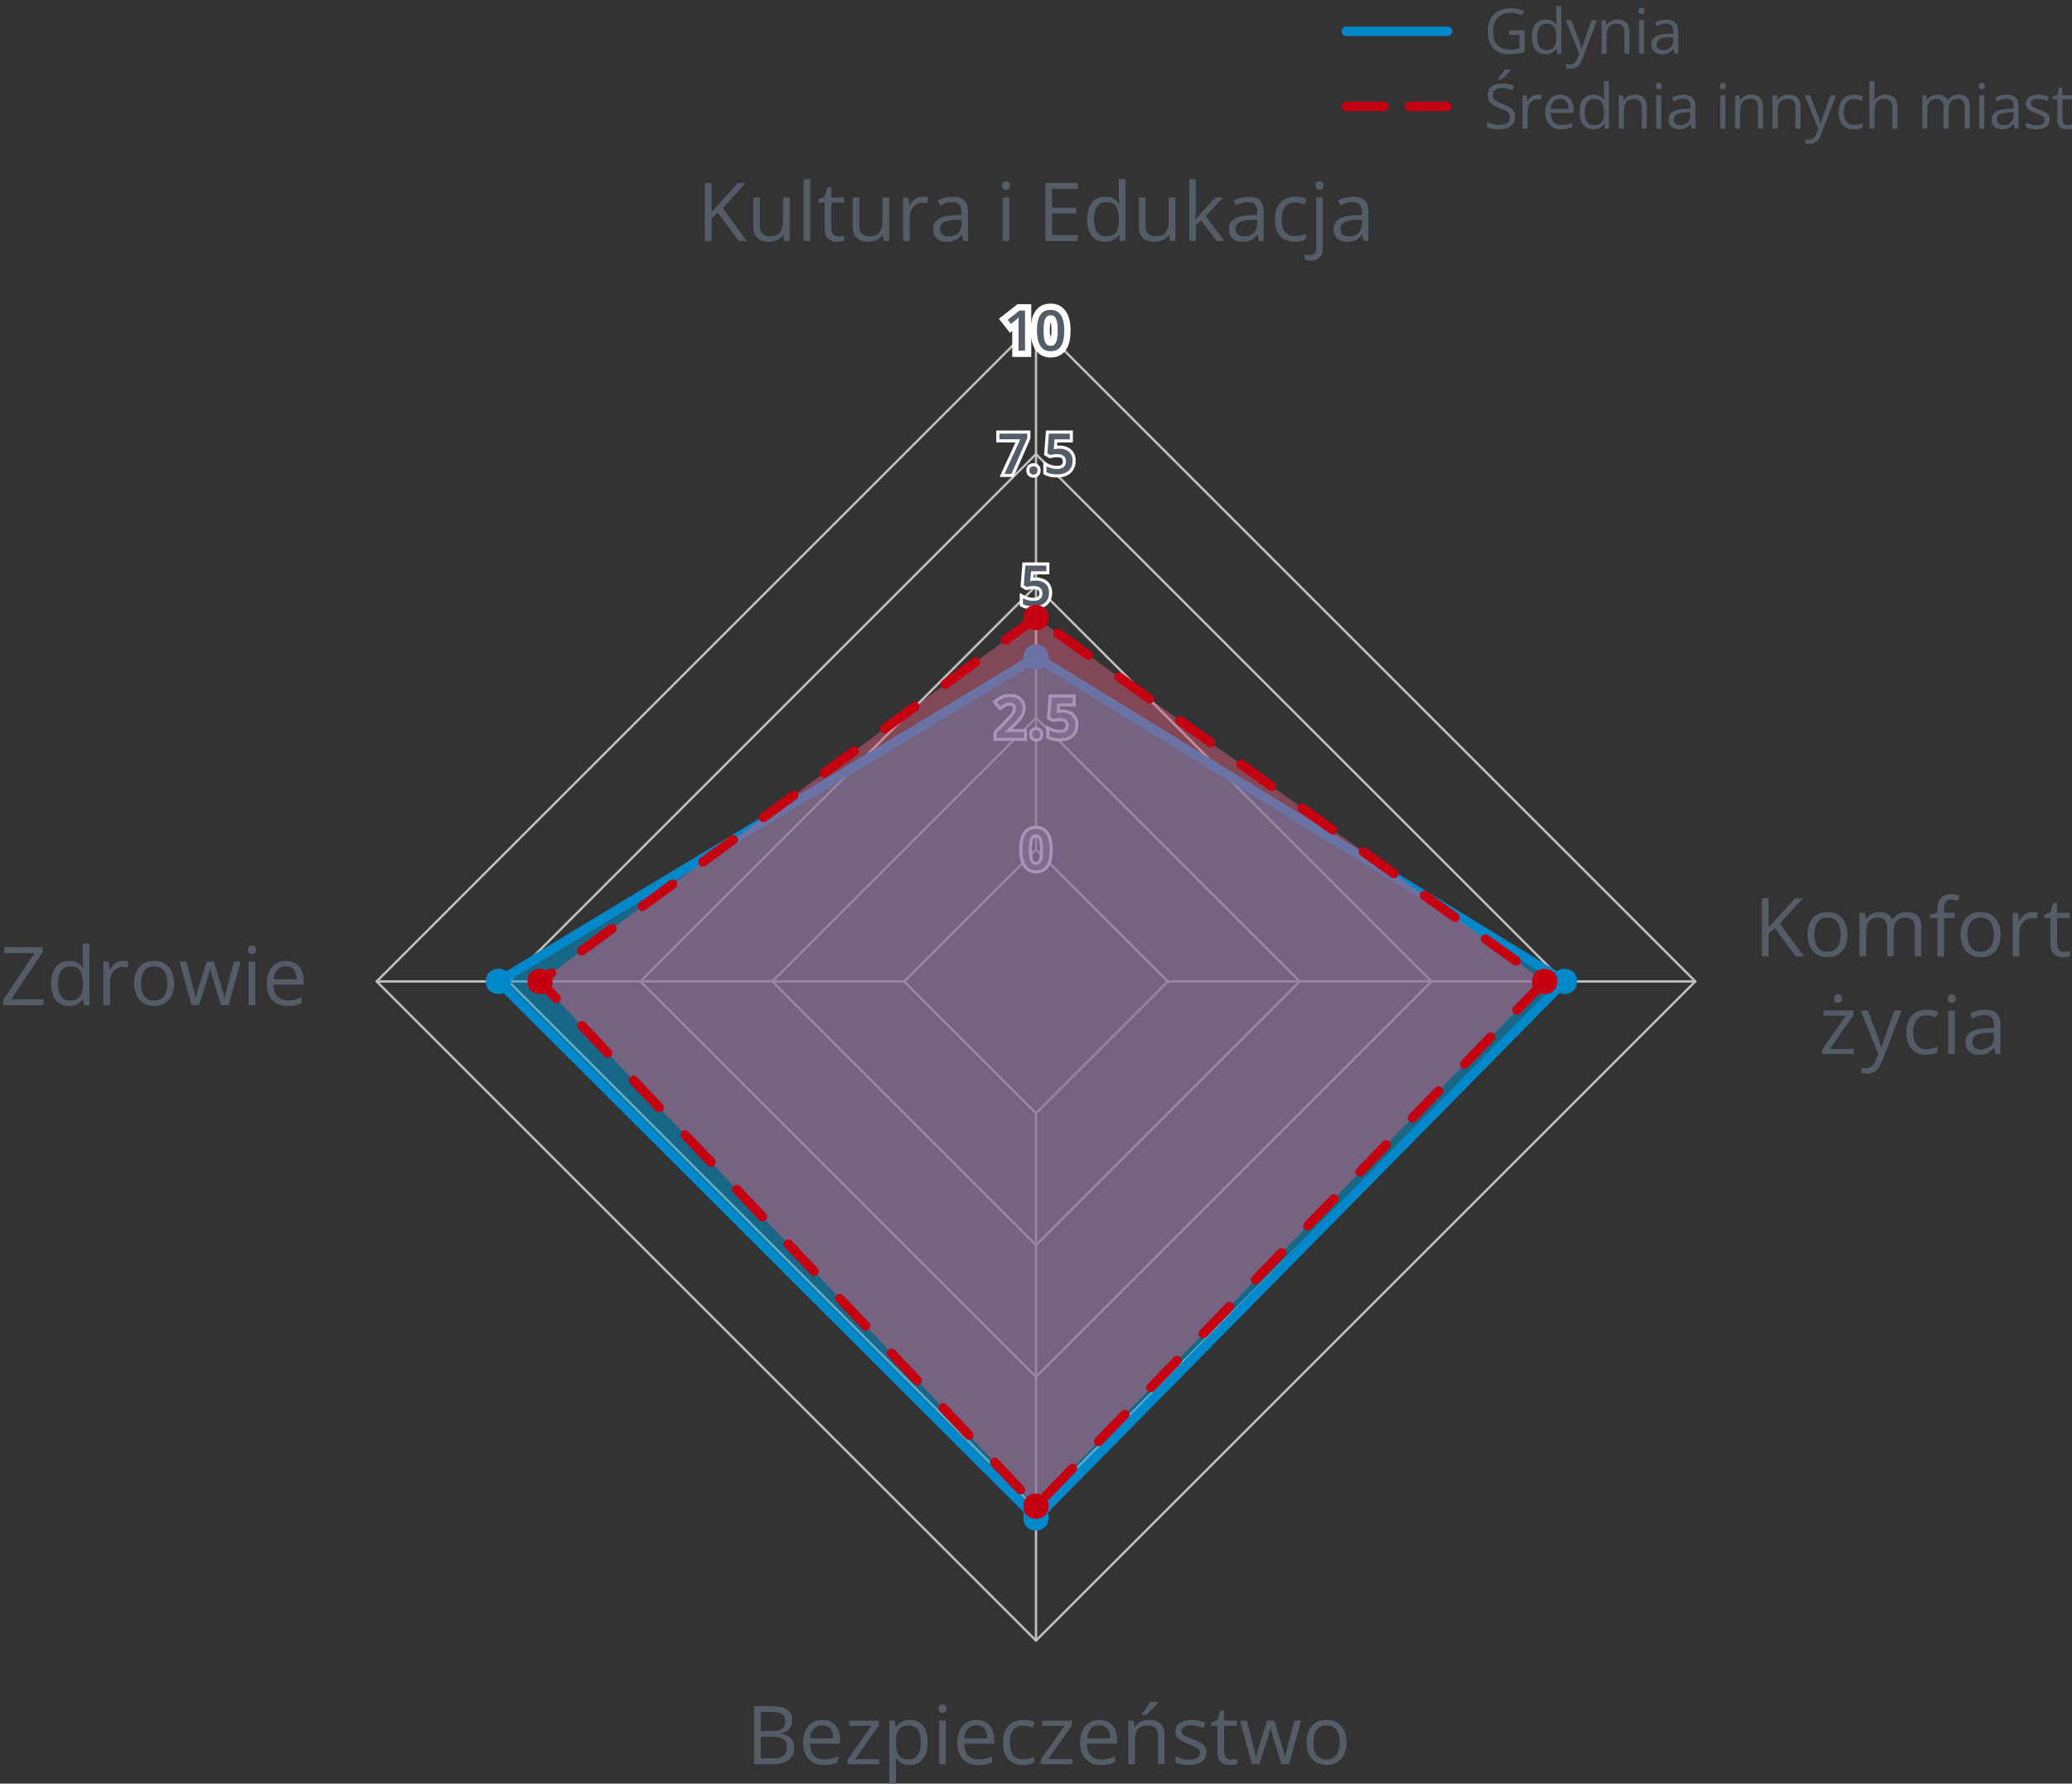 <?xml version="1.0" encoding="UTF-8"?>
<svg xmlns="http://www.w3.org/2000/svg" width="331" height="285" version="1.1" xmlns:xlink="http://www.w3.org/1999/xlink" viewBox="0 0 331 285">
  <rect x="0" y="0" width="331" height="285" fill="#333333" stroke="none"/>
  <!-- Generator: Adobe Illustrator 29.5.1, SVG Export Plug-In . SVG Version: 2.1.0 Build 141)  -->
  <defs>
    <style>
      .st0 {
        fill: #c50011;
      }

      .st1, .st2, .st3, .st4, .st5 {
        stroke-linecap: round;
        stroke-linejoin: round;
      }

      .st1, .st2, .st5 {
        fill: none;
      }

      .st1, .st3 {
        stroke: #0088ca;
      }

      .st1, .st3, .st4, .st5 {
        stroke-width: 1.5px;
      }

      .st6 {
        fill: #0088ca;
      }

      .st7 {
        fill: #fff;
      }

      .st2 {
        stroke: #bebebe;
        stroke-width: .375px;
      }

      .st3 {
        fill: #009dda;
      }

      .st3, .st4 {
        fill-opacity: .5;
      }

      .st4 {
        fill: #d45f7c;
      }

      .st4, .st5 {
        stroke: #c50011;
        stroke-dasharray: 6 6;
      }

      .st8 {
        fill: #545c68;
      }
    </style>
  </defs>
  <g id="Warstwa_1">
    <g>
      <path class="st2" d="M165.5,135.75l-21.066,21.066,21.066,21.066,21.066-21.066-21.066-21.066Z"/>
      <path class="st2" d="M165.5,114.688l-42.129,42.129,42.129,42.129,42.129-42.129-42.129-42.129Z"/>
      <path class="st2" d="M165.5,93.621l-63.195,63.195,63.195,63.195,63.195-63.195-63.195-63.195Z"/>
      <path class="st2" d="M165.5,72.559l-84.258,84.258,84.258,84.258,84.258-84.258-84.258-84.258Z"/>
      <path class="st2" d="M165.5,51.493l-105.324,105.324,105.324,105.324,105.324-105.324-105.324-105.324Z"/>
      <path class="st2" d="M165.5,135.75V51.493"/>
      <g>
        <g>
          <polygon class="st8" points="162.207 56.535 162.207 51.829 161.414 52.471 160.273 51.019 162.71 49.11 164.244 49.11 164.244 56.535 162.207 56.535"/>
          <path class="st7" d="M163.744,49.61v6.425h-1.037v-4.135c0-.138 0-.275.002-.413.001-.138.005-.272.011-.404s.012-.256.018-.374c-.059.064-.133.136-.222.215-.09.079-.186.161-.288.246l-.734.593-.519-.659,1.907-1.494h.861M164.744,48.61h-2.206l-.272.213-1.907,1.494-.789.618.62.787.519.659.627.797.372-.301v4.158h3.037v-8.425h0Z"/>
        </g>
        <g>
          <path class="st8" d="M167.836,56.622c-.614,0-1.134-.17-1.545-.506-.396-.324-.691-.785-.876-1.37-.172-.538-.259-1.187-.259-1.928,0-.735.078-1.38.232-1.916.17-.59.458-1.056.854-1.384.41-.338.946-.51,1.593-.51.612,0,1.133.169,1.547.504.4.324.697.786.883,1.371.172.541.259,1.192.259,1.934,0,.551-.044,1.052-.13,1.49-.092.463-.241.867-.443,1.2-.219.36-.511.64-.868.831-.351.188-.77.284-1.247.284ZM167.836,50.874c-.177,0-.253.059-.299.11-.071.079-.17.243-.237.58-.065.327-.098.75-.098,1.254,0,.508.033.932.098,1.261.066.335.164.496.234.571.048.052.125.111.302.111.178,0,.255-.059.303-.109.07-.075.168-.235.235-.57.066-.329.1-.754.1-1.264,0-.503-.034-.924-.1-1.252-.068-.337-.168-.502-.24-.582-.045-.05-.122-.109-.298-.109Z"/>
          <path class="st7" d="M167.836,49.509c.498,0,.909.131,1.232.393.324.263.564.641.721,1.134.157.494.235,1.088.235,1.782,0,.521-.041.986-.121,1.393s-.207.753-.38,1.037-.398.501-.677.65-.615.224-1.011.224c-.498,0-.907-.131-1.229-.394-.32-.262-.56-.64-.716-1.134-.157-.493-.235-1.086-.235-1.777s.071-1.284.213-1.777.373-.873.692-1.136.744-.396,1.274-.396M167.836,55.261c.278,0,.501-.089.668-.268s.287-.45.36-.813.11-.817.11-1.362c0-.539-.037-.989-.11-1.352-.073-.361-.193-.634-.358-.817-.166-.183-.389-.274-.67-.274s-.505.092-.67.274c-.166.184-.285.456-.356.817-.072.362-.107.812-.107,1.352,0,.542.036.995.107,1.358s.191.635.358.815c.167.181.39.271.668.271M167.836,48.509c-.766,0-1.409.21-1.911.624-.476.393-.818.942-1.017,1.631-.167.581-.252,1.272-.252,2.054,0,.793.095,1.493.283,2.081.214.677.563,1.218,1.036,1.604.502.411,1.129.619,1.861.619.561,0,1.06-.115,1.484-.343.436-.234.792-.575,1.058-1.012.233-.383.403-.841.506-1.363.093-.47.14-1.004.14-1.587,0-.793-.095-1.494-.282-2.085-.216-.681-.567-1.221-1.044-1.608-.507-.41-1.133-.617-1.863-.617h0ZM167.837,54.166c-.015-.047-.031-.107-.046-.184-.059-.297-.088-.689-.088-1.164,0-.472.03-.861.088-1.157.015-.075.031-.135.046-.182.016.048.032.109.048.186.06.295.09.683.09,1.153,0,.476-.03.868-.09,1.165-.015.076-.032.136-.047.183h0Z"/>
        </g>
      </g>
      <g>
        <g>
          <polygon class="st8" points="160.075 75.962 162.603 70.443 159.406 70.443 159.406 69.037 164.354 69.037 164.354 70.048 161.744 75.962 160.075 75.962"/>
          <path class="st7" d="M164.104,69.287v.708l-2.522,5.717h-1.116l2.527-5.52h-3.335v-.905h4.447M164.604,68.787h-5.447v1.905h3.057l-2.203,4.811-.324.708h2.221l.132-.298,2.522-5.717.043-.096v-1.313h0Z"/>
        </g>
        <g>
          <path class="st8" d="M165.094,76.081c-.237,0-.444-.071-.616-.212-.186-.154-.28-.389-.28-.701,0-.32.096-.557.284-.705.172-.133.377-.2.611-.2s.44.067.611.199c.192.148.289.385.289.706,0,.312-.095.549-.284.702-.172.141-.38.212-.617.212Z"/>
          <path class="st7" d="M165.094,74.512c.179,0,.332.049.459.147.128.099.191.268.191.508,0,.234-.063.404-.191.508-.127.104-.28.156-.459.156s-.331-.052-.457-.156c-.126-.104-.189-.273-.189-.508,0-.24.063-.409.189-.508.126-.098.278-.147.457-.147M165.094,74.012c-.291,0-.548.085-.763.252-.176.137-.383.404-.383.903,0,.485.202.754.371.893.215.177.483.27.775.27.292,0,.56-.093.775-.268.171-.139.375-.408.375-.895,0-.501-.21-.768-.386-.904-.217-.167-.474-.251-.764-.251h0Z"/>
        </g>
        <g>
          <path class="st8" d="M168.864,76.05c-.35,0-.683-.03-.989-.091-.316-.061-.594-.158-.825-.289l-.127-.072v-1.511l.374.212c.197.112.441.205.726.275.287.073.563.109.824.109.262,0,.489-.038.673-.113.167-.068.291-.169.38-.308.089-.14.134-.327.134-.555,0-.294-.087-.51-.267-.661-.19-.159-.508-.24-.947-.24-.161,0-.334.015-.52.043-.189.03-.346.06-.469.09l-.098.024-.681-.393.276-3.534h3.821v1.41h-2.452l-.092,1.044c.021-.003.042-.006.064-.01.155-.023.349-.036.581-.036.447,0,.851.083,1.199.245.358.169.642.42.842.746.2.325.301.722.301,1.18,0,.495-.107.93-.319,1.292-.215.369-.534.656-.948.854-.401.191-.893.288-1.461.288Z"/>
          <path class="st7" d="M170.899,69.287v.91h-2.43l-.141,1.6c.105-.023.231-.046.378-.068.146-.022.328-.033.545-.033.413,0,.777.074,1.092.222.314.148.56.365.736.65.176.286.264.635.264,1.048,0,.451-.095.84-.286,1.167-.19.327-.47.578-.839.754s-.82.264-1.354.264c-.334,0-.647-.028-.94-.086-.293-.057-.543-.144-.751-.261v-.936c.217.123.479.224.789.301.309.078.604.117.885.117.296,0,.551-.044.767-.132.215-.088.38-.223.496-.404s.174-.412.174-.69c0-.369-.119-.653-.356-.853s-.606-.299-1.107-.299c-.173,0-.359.016-.558.046-.199.031-.363.062-.492.095l-.457-.264.246-3.146h3.34M171.399,68.787h-4.302l-.036.461-.246,3.146-.025.314.273.158.457.264.175.101.196-.049c.117-.029.267-.057.448-.086.173-.026.336-.04.481-.04.471,0,.687.099.786.182.076.064.177.182.177.47,0,.18-.032.322-.096.421-.06.094-.144.161-.264.21-.154.063-.349.095-.578.095-.24,0-.497-.034-.763-.101-.264-.066-.487-.15-.665-.251l-.747-.424v2.087l.255.143c.255.144.558.25.902.317.32.063.669.095,1.035.095.606,0,1.133-.105,1.568-.312.46-.219.816-.54,1.057-.954.234-.402.354-.879.354-1.418,0-.505-.114-.945-.338-1.31-.227-.368-.546-.651-.948-.841-.383-.179-.822-.27-1.306-.27-.136,0-.258.004-.369.012l.045-.51h2.472v-1.91h0Z"/>
        </g>
      </g>
      <g>
        <g>
          <path class="st8" d="M158.962,118.137v-1.13l1.738-1.761c.317-.323.579-.603.785-.838.192-.221.336-.43.429-.623.086-.179.129-.378.129-.591,0-.235-.061-.403-.185-.515-.132-.118-.309-.175-.541-.175-.241,0-.465.047-.666.142-.216.1-.445.247-.681.436l-.192.154-.881-1.065.188-.16c.186-.157.385-.303.6-.435.221-.137.471-.248.743-.33.274-.083.59-.125.938-.125.443,0,.835.082,1.165.243.337.166.602.401.786.7.184.299.277.646.277,1.03,0,.384-.078.744-.23,1.067-.147.311-.358.623-.628.927-.259.292-.567.607-.924.947l-.718.698h2.725v1.405h-4.855Z"/>
          <path class="st7" d="M161.365,111.37c.407,0,.759.073,1.055.217.296.146.523.348.683.606.16.26.24.559.24.899,0,.349-.069.669-.207.96s-.334.581-.589.868-.558.598-.91.932l-1.112,1.081v.048h3.041v.905h-4.355v-.778l1.666-1.688c.322-.328.587-.611.795-.85s.363-.465.466-.679.154-.447.154-.699c0-.308-.089-.541-.268-.701-.179-.159-.415-.239-.708-.239-.278,0-.536.055-.771.165-.236.109-.479.266-.731.468l-.567-.686c.176-.149.365-.287.569-.413s.432-.227.684-.303.541-.114.866-.114M161.365,110.87c-.373,0-.713.046-1.01.136-.293.088-.562.208-.802.357-.223.138-.435.292-.63.457l-.376.319.314.38.567.686.314.38.384-.308c.22-.177.432-.313.629-.404.171-.08.354-.119.561-.119.248,0,.344.085.375.113.024.021.101.09.101.328,0,.178-.034.336-.105.483-.083.173-.215.363-.392.567-.199.229-.46.507-.775.828l-1.665,1.687-.144.146v1.483h5.355v-1.905h-2.359l.279-.271c.356-.338.672-.662.935-.958.285-.321.51-.653.667-.986.169-.357.254-.752.254-1.174,0-.432-.106-.822-.314-1.161-.21-.34-.508-.606-.888-.793-.365-.178-.794-.269-1.275-.269h0Z"/>
        </g>
        <g>
          <path class="st8" d="M165.539,118.256c-.237,0-.444-.071-.616-.212-.186-.154-.28-.39-.28-.701,0-.32.096-.557.285-.705.172-.133.377-.2.611-.2s.44.067.611.199c.192.148.289.385.289.706,0,.312-.095.549-.284.702-.172.141-.38.212-.617.212Z"/>
          <path class="st7" d="M165.539,116.687c.179,0,.332.049.459.147.128.099.191.268.191.508,0,.234-.063.404-.191.508-.127.104-.28.156-.459.156s-.331-.052-.457-.156c-.126-.104-.189-.273-.189-.508,0-.24.063-.409.189-.508.126-.098.278-.147.457-.147M165.539,116.187c-.291,0-.548.085-.763.252-.176.137-.383.404-.383.903,0,.485.202.754.371.893.215.177.483.27.775.27.292,0,.56-.093.775-.268.171-.139.375-.408.375-.895,0-.501-.21-.768-.386-.904-.217-.167-.474-.251-.764-.251h0Z"/>
        </g>
        <g>
          <path class="st8" d="M169.31,118.225c-.35,0-.683-.03-.989-.091-.316-.061-.594-.158-.826-.289l-.127-.072v-1.511l.374.212c.197.112.441.205.726.275.287.073.564.109.825.109.262,0,.488-.038.673-.113.167-.068.291-.169.379-.307.089-.14.135-.327.135-.556,0-.294-.087-.51-.267-.661-.19-.159-.508-.24-.947-.24-.161,0-.335.015-.521.043-.189.03-.346.06-.469.09l-.098.024-.681-.393.276-3.534h3.821v1.41h-2.451l-.092,1.044c.021-.003.042-.006.064-.01.155-.023.349-.036.581-.036.447,0,.85.083,1.198.245.359.169.642.42.843.746.2.325.301.722.301,1.18,0,.494-.107.929-.32,1.292-.215.369-.534.657-.948.854-.401.191-.893.288-1.461.288Z"/>
          <path class="st7" d="M171.344,111.462v.91h-2.43l-.141,1.6c.105-.023.231-.046.378-.068.146-.022.328-.033.545-.033.413,0,.777.074,1.092.222.314.148.56.365.736.65.176.286.264.635.264,1.048,0,.451-.095.84-.286,1.167-.19.327-.47.578-.839.754s-.82.264-1.354.264c-.334,0-.647-.028-.94-.086-.293-.057-.543-.144-.751-.261v-.936c.217.123.479.224.789.301.309.078.604.117.885.117.296,0,.551-.044.767-.132.215-.088.38-.223.496-.404s.174-.412.174-.69c0-.369-.119-.653-.356-.853s-.606-.299-1.107-.299c-.173,0-.359.016-.558.046-.199.031-.363.062-.492.095l-.457-.264.246-3.146h3.34M171.844,110.962h-4.302l-.036.461-.246,3.146-.025.314.273.158.457.264.175.101.196-.049c.117-.029.267-.057.448-.086.173-.026.336-.04.481-.04.471,0,.687.099.786.182.076.064.177.182.177.47,0,.18-.032.322-.096.421-.06.094-.144.161-.264.21-.154.063-.349.095-.578.095-.24,0-.497-.034-.763-.101-.264-.066-.487-.15-.665-.251l-.747-.424v2.087l.255.143c.255.144.558.25.902.317.32.063.669.095,1.035.095.606,0,1.133-.105,1.568-.312.46-.219.816-.54,1.057-.954.234-.402.354-.879.354-1.418,0-.505-.114-.945-.338-1.31-.227-.368-.546-.651-.948-.841-.383-.179-.822-.27-1.306-.27-.136,0-.258.004-.369.012l.045-.51h2.472v-1.91h0Z"/>
        </g>
      </g>
      <g>
        <path class="st8" d="M165.495,139.307c-.555,0-1.021-.151-1.387-.45-.358-.292-.626-.713-.796-1.252-.164-.514-.247-1.137-.247-1.853,0-.71.075-1.332.223-1.846.156-.541.416-.965.773-1.26.364-.3.846-.453,1.434-.453.554,0,1.022.151,1.39.449.361.293.631.714.802,1.252.164.515.247,1.14.247,1.858,0,.537-.042,1.022-.126,1.442-.085.433-.224.81-.412,1.118-.195.321-.455.571-.772.741-.313.168-.693.254-1.129.254ZM165.495,133.559c-.209,0-.368.063-.484.192-.134.148-.234.383-.297.699-.068.346-.103.784-.103,1.303,0,.521.035.962.103,1.31.063.316.163.549.296.693.119.129.277.191.485.191.208,0,.367-.062.485-.189.134-.143.234-.376.298-.691.07-.347.105-.789.105-1.313,0-.518-.036-.956-.105-1.302-.064-.315-.165-.55-.299-.699-.117-.129-.275-.192-.484-.192Z"/>
        <path class="st7" d="M165.496,132.444c.498,0,.909.131,1.232.393.324.263.564.641.721,1.134.157.494.235,1.088.235,1.782,0,.521-.041.986-.121,1.393s-.207.753-.38,1.037-.398.501-.677.65-.615.224-1.011.224c-.498,0-.907-.131-1.229-.394-.32-.262-.56-.64-.716-1.134-.157-.493-.235-1.086-.235-1.777s.071-1.284.213-1.777.373-.873.692-1.136.744-.396,1.274-.396M165.496,138.196c.278,0,.501-.089.668-.268s.287-.45.36-.813.11-.817.11-1.362c0-.539-.037-.989-.11-1.352-.073-.361-.193-.634-.358-.817-.166-.183-.389-.274-.67-.274s-.505.092-.67.274c-.166.184-.285.456-.356.817-.072.362-.107.812-.107,1.352,0,.542.036.995.107,1.358s.191.635.358.815c.167.181.39.271.668.271M165.496,131.944c-.647,0-1.183.172-1.593.51-.397.328-.685.793-.855,1.384-.154.536-.232,1.18-.232,1.916,0,.741.087,1.39.259,1.929.185.584.48,1.045.876,1.369.411.336.931.506,1.545.506.477,0,.897-.095,1.247-.284.357-.191.648-.471.867-.831.202-.333.351-.736.443-1.2.087-.438.131-.939.131-1.49,0-.742-.087-1.392-.259-1.933-.186-.586-.483-1.047-.882-1.371-.415-.335-.935-.505-1.547-.505h0ZM165.496,137.696c-.177,0-.254-.059-.301-.11-.071-.077-.169-.237-.235-.573-.065-.329-.098-.753-.098-1.261,0-.505.033-.927.098-1.254.067-.336.166-.5.237-.579.046-.051.122-.11.299-.11.177,0,.253.059.299.11.071.078.171.244.239.581.066.328.1.749.1,1.252,0,.509-.034.934-.1,1.263-.068.336-.165.495-.236.57-.048.051-.125.11-.303.11h0Z"/>
      </g>
      <g>
        <path class="st8" d="M165.107,97.128c-.35,0-.683-.03-.989-.091-.316-.061-.594-.158-.826-.289l-.127-.072v-1.511l.374.212c.197.112.441.205.726.275.287.073.564.109.825.109.262,0,.488-.038.673-.113.167-.068.291-.169.379-.307.089-.14.135-.327.135-.556,0-.294-.087-.51-.267-.661-.19-.159-.508-.24-.947-.24-.161,0-.335.015-.521.043-.189.03-.346.06-.469.09l-.098.024-.681-.393.276-3.534h3.821v1.41h-2.451l-.092,1.044c.021-.003.042-.006.064-.01.155-.023.349-.036.581-.036.447,0,.85.083,1.198.245.359.169.642.42.843.746.2.325.301.722.301,1.18,0,.494-.107.929-.32,1.292-.215.369-.534.657-.948.854-.401.191-.893.288-1.461.288Z"/>
        <path class="st7" d="M167.141,90.365v.91h-2.43l-.141,1.6c.105-.023.231-.046.378-.068.146-.022.328-.033.545-.033.413,0,.777.074,1.092.222.314.148.56.365.736.65.176.286.264.635.264,1.048,0,.451-.095.84-.286,1.167-.19.327-.47.578-.839.754s-.82.264-1.354.264c-.334,0-.647-.028-.94-.086-.293-.057-.543-.144-.751-.261v-.936c.217.123.479.224.789.301.309.078.604.117.885.117.296,0,.551-.044.767-.132.215-.088.38-.223.496-.404s.174-.412.174-.69c0-.369-.119-.653-.356-.853s-.606-.299-1.107-.299c-.173,0-.359.016-.558.046-.199.031-.363.062-.492.095l-.457-.264.246-3.146h3.34M167.641,89.865h-4.302l-.036.461-.246,3.146-.025.314.273.158.457.264.175.101.196-.049c.117-.029.267-.057.448-.086.173-.026.336-.04.481-.04.471,0,.687.099.786.182.076.064.177.182.177.47,0,.18-.032.322-.096.421-.06.094-.144.161-.264.21-.154.063-.349.095-.578.095-.24,0-.497-.034-.763-.101-.264-.066-.487-.15-.665-.251l-.747-.424v2.087l.255.143c.255.144.558.25.902.317.32.063.669.095,1.035.095.606,0,1.133-.105,1.568-.312.46-.219.816-.54,1.057-.954.234-.402.354-.879.354-1.418,0-.505-.114-.945-.338-1.31-.227-.368-.546-.651-.948-.841-.383-.179-.822-.27-1.306-.27-.136,0-.258.004-.369.012l.045-.51h2.472v-1.91h0Z"/>
      </g>
      <path class="st2" d="M144.434,156.817H60.176"/>
      <path class="st2" d="M165.5,177.883v84.258"/>
      <path class="st2" d="M186.566,156.817h84.258"/>
    </g>
    <g>
      <path class="st8" d="M120.448,272.612h2.628c1.16,0,2.031.173,2.615.521s.876.938.876,1.771c0,.36-.069.682-.206.968-.138.285-.338.521-.6.708s-.586.315-.971.387v.063c.406.063.766.18,1.079.349s.559.406.736.711.267.692.267,1.162c0,.571-.132,1.054-.396,1.447-.265.394-.638.691-1.121.892-.482.201-1.054.302-1.714.302h-3.193v-9.28ZM121.527,276.592h1.777c.808,0,1.368-.133,1.679-.4.312-.267.467-.656.467-1.168,0-.529-.185-.91-.556-1.143-.37-.233-.959-.349-1.768-.349h-1.6v3.06ZM121.527,277.5v3.472h1.93c.825,0,1.409-.162,1.752-.486.343-.323.514-.76.514-1.311,0-.351-.077-.652-.232-.901-.154-.25-.404-.441-.749-.574-.345-.134-.805-.2-1.38-.2h-1.834Z"/>
      <path class="st8" d="M131.366,274.809c.592,0,1.1.131,1.523.394s.747.629.971,1.102c.224.472.336,1.023.336,1.653v.654h-4.805c.013.817.216,1.439.609,1.866s.948.641,1.663.641c.44,0,.83-.04,1.168-.121s.69-.199,1.054-.355v.927c-.351.157-.699.271-1.044.343-.345.072-.752.108-1.222.108-.668,0-1.251-.137-1.749-.409-.498-.273-.884-.674-1.159-1.203s-.413-1.176-.413-1.942c0-.749.126-1.397.378-1.945.251-.548.607-.97,1.066-1.267.459-.296 1-.444,1.622-.444ZM131.353,275.672c-.563,0-1.011.184-1.346.552s-.533.882-.597,1.542h3.682c-.004-.415-.069-.78-.194-1.095-.125-.315-.314-.561-.568-.736-.254-.176-.58-.264-.978-.264Z"/>
      <path class="st8" d="M140.456,281.893h-5.072v-.698l3.815-5.434h-3.574v-.825h4.748v.781l-3.764,5.357h3.847v.819Z"/>
      <path class="st8" d="M145.35,274.809c.868,0,1.56.298,2.076.895s.774,1.494.774,2.691c0,.791-.119,1.456-.355,1.993s-.57.944-1,1.219c-.43.275-.937.413-1.521.413-.368,0-.692-.049-.971-.146s-.519-.229-.717-.394-.364-.345-.495-.54h-.076c.013.165.028.364.048.597.019.233.028.436.028.609v2.856h-1.06v-10.067h.87l.14,1.028h.051c.135-.211.3-.405.495-.581.195-.175.433-.315.714-.419.282-.104.615-.155,1-.155ZM145.166,275.697c-.482,0-.871.093-1.165.279-.294.186-.509.464-.645.835-.135.37-.208.834-.216,1.393v.203c0,.588.064,1.085.193,1.492.129.406.343.715.642.927.298.211.699.317,1.203.317.432,0,.791-.116,1.079-.349s.502-.558.644-.974c.142-.417.213-.896.213-1.438,0-.821-.16-1.474-.479-1.958-.319-.484-.809-.727-1.469-.727Z"/>
      <path class="st8" d="M150.574,272.333c.173,0,.323.056.447.168.125.112.188.287.188.524,0,.233-.062.406-.188.521-.125.114-.274.171-.447.171-.182,0-.333-.057-.454-.171-.12-.114-.181-.288-.181-.521,0-.237.061-.412.181-.524.121-.112.272-.168.454-.168ZM151.088,274.936v6.957h-1.054v-6.957h1.054Z"/>
      <path class="st8" d="M155.995,274.809c.592,0,1.1.131,1.523.394s.747.629.971,1.102c.224.472.336,1.023.336,1.653v.654h-4.805c.013.817.216,1.439.609,1.866s.948.641,1.663.641c.44,0,.83-.04,1.168-.121s.69-.199,1.054-.355v.927c-.351.157-.699.271-1.044.343-.345.072-.752.108-1.222.108-.668,0-1.251-.137-1.749-.409-.498-.273-.884-.674-1.159-1.203s-.413-1.176-.413-1.942c0-.749.126-1.397.378-1.945.251-.548.607-.97,1.066-1.267.459-.296 1-.444,1.622-.444ZM155.982,275.672c-.563,0-1.011.184-1.346.552s-.533.882-.597,1.542h3.682c-.004-.415-.069-.78-.194-1.095-.125-.315-.314-.561-.568-.736-.254-.176-.58-.264-.978-.264Z"/>
      <path class="st8" d="M163.403,282.02c-.626,0-1.179-.129-1.657-.387s-.851-.652-1.117-1.181-.4-1.195-.4-2c0-.842.141-1.531.422-2.066.282-.535.67-.932,1.165-1.19s1.058-.387,1.688-.387c.347,0,.683.035,1.006.104.324.07.589.158.797.264l-.317.882c-.211-.084-.456-.161-.733-.229-.277-.068-.536-.102-.777-.102-.482,0-.883.104-1.203.311-.319.208-.559.512-.717.914-.159.402-.238.897-.238,1.485,0,.563.077,1.043.231,1.441.155.398.385.702.692.911.307.21.69.314,1.152.314.368,0,.7-.039.997-.117.296-.079.565-.17.806-.276v.939c-.233.119-.492.209-.778.273-.285.063-.625.095-1.019.095Z"/>
      <path class="st8" d="M171.312,281.893h-5.072v-.698l3.815-5.434h-3.574v-.825h4.748v.781l-3.764,5.357h3.847v.819Z"/>
      <path class="st8" d="M175.615,274.809c.592,0,1.1.131,1.523.394s.747.629.971,1.102c.224.472.336,1.023.336,1.653v.654h-4.805c.013.817.216,1.439.609,1.866s.948.641,1.663.641c.44,0,.83-.04,1.168-.121s.69-.199,1.054-.355v.927c-.351.157-.699.271-1.044.343-.345.072-.752.108-1.222.108-.668,0-1.251-.137-1.749-.409-.498-.273-.884-.674-1.159-1.203s-.413-1.176-.413-1.942c0-.749.126-1.397.378-1.945.251-.548.607-.97,1.066-1.267.459-.296 1-.444,1.622-.444ZM175.603,275.672c-.563,0-1.011.184-1.346.552s-.533.882-.597,1.542h3.682c-.004-.415-.069-.78-.194-1.095-.125-.315-.314-.561-.568-.736-.254-.176-.58-.264-.978-.264Z"/>
      <path class="st8" d="M183.531,274.809c.825,0,1.449.202,1.873.606.423.404.635,1.052.635,1.945v4.532h-1.041v-4.462c0-.58-.132-1.014-.397-1.301-.264-.288-.669-.432-1.215-.432-.77,0-1.312.218-1.625.654s-.47,1.068-.47,1.898v3.644h-1.054v-6.957h.851l.159,1.003h.057c.148-.246.336-.452.565-.619.229-.167.484-.294.768-.381.284-.086.582-.13.895-.13ZM184.972,271.933v.127c-.084.123-.2.27-.346.441-.146.172-.308.352-.485.54-.178.188-.356.367-.536.536-.18.169-.346.315-.499.438h-.705v-.152c.135-.161.284-.354.444-.581.161-.227.317-.459.47-.698.152-.239.279-.456.381-.651h1.276Z"/>
      <path class="st8" d="M192.71,279.988c0,.444-.111.818-.333,1.12-.223.303-.54.53-.952.683-.413.152-.905.229-1.476.229-.487,0-.908-.038-1.263-.114s-.666-.184-.933-.324v-.971c.284.14.622.267,1.016.381s.795.171,1.206.171c.601,0,1.037-.097,1.308-.292s.406-.459.406-.793c0-.19-.054-.358-.162-.505-.108-.146-.289-.288-.543-.425-.254-.138-.605-.289-1.054-.454-.444-.169-.828-.337-1.152-.505-.323-.167-.573-.371-.749-.612-.175-.241-.263-.554-.263-.939,0-.588.238-1.04.714-1.355.476-.315,1.101-.473,1.875-.473.419,0,.812.041,1.177.124.366.082.708.193,1.025.333l-.355.844c-.288-.123-.595-.227-.92-.311s-.658-.127-.997-.127c-.487,0-.86.081-1.12.241-.261.161-.391.381-.391.66,0,.216.061.394.181.533.121.14.314.271.581.394s.618.267,1.054.432c.436.161.812.327,1.13.498.317.172.562.379.733.622.171.244.257.556.257.937Z"/>
      <path class="st8" d="M196.652,281.156c.173,0,.351-.015.533-.044s.33-.065.444-.108v.819c-.123.055-.293.102-.511.14-.218.038-.43.057-.638.057-.368,0-.703-.064-1.003-.193-.3-.129-.541-.348-.721-.657-.18-.309-.27-.736-.27-1.282v-4.126h-.99v-.514l.997-.413.419-1.511h.635v1.612h2.038v.825h-2.038v4.094c0,.436.101.762.301.978.201.216.469.324.803.324Z"/>
      <path class="st8" d="M204.7,281.88l-1.238-4.05c-.055-.173-.107-.344-.155-.511-.049-.167-.093-.328-.134-.482-.04-.155-.076-.299-.107-.432-.032-.134-.059-.249-.08-.346h-.044c-.017.097-.04.212-.07.346-.03.133-.064.278-.105.435-.04.157-.084.32-.13.492-.046.171-.1.344-.159.517l-1.295,4.031h-1.187l-1.917-6.957h1.092l1.003,3.84c.068.254.132.504.193.752.062.247.114.48.159.698.044.218.077.407.098.568h.051c.025-.106.054-.233.085-.381.032-.148.068-.306.108-.473.04-.167.084-.334.13-.501.046-.167.093-.325.14-.473l1.282-4.031h1.136l1.238,4.024c.063.203.126.415.188.635.061.22.117.433.168.638.051.206.087.389.108.549h.051c.017-.144.049-.322.095-.533s.101-.444.162-.698c.061-.254.125-.512.193-.774l1.016-3.84h1.073l-1.923,6.957h-1.225Z"/>
      <path class="st8" d="M215.111,278.401c0,.571-.074,1.081-.222,1.53s-.362.827-.641,1.136-.617.545-1.013.708c-.396.163-.843.244-1.342.244-.465,0-.892-.082-1.279-.244-.388-.163-.722-.399-1.003-.708-.282-.309-.5-.688-.654-1.136-.154-.449-.231-.959-.231-1.53,0-.762.129-1.41.387-1.945.258-.536.627-.944,1.108-1.226.48-.281,1.052-.422,1.717-.422.635,0,1.19.142,1.666.425.477.284.847.693,1.111,1.228.264.536.396,1.182.396,1.939ZM209.817,278.401c0,.559.074,1.043.222,1.454s.376.728.686.952.707.336,1.193.336c.482,0,.879-.112,1.19-.336.312-.224.541-.541.689-.952s.222-.895.222-1.454c0-.554-.074-1.034-.222-1.438-.148-.404-.376-.716-.686-.937s-.709-.33-1.2-.33c-.724,0-1.254.239-1.59.717-.337.478-.505,1.141-.505,1.987Z"/>
    </g>
    <g>
      <path class="st8" d="M288.15,152.819h-1.276l-3.345-4.513-.99.889v3.625h-1.079v-9.28h1.079v4.627c.241-.275.489-.549.743-.822.254-.273.506-.549.755-.829l2.71-2.977h1.263l-3.694,4.024,3.834,5.256Z"/>
      <path class="st8" d="M295.138,149.328c0,.571-.074,1.081-.222,1.53s-.362.827-.641,1.136-.617.545-1.013.708c-.396.163-.843.244-1.342.244-.465,0-.892-.082-1.279-.244-.388-.163-.722-.399-1.003-.708-.282-.309-.5-.688-.654-1.136-.154-.449-.231-.959-.231-1.53,0-.762.129-1.41.387-1.945.258-.536.627-.944,1.108-1.226.48-.281,1.052-.422,1.717-.422.635,0,1.19.142,1.666.425.477.284.847.693,1.111,1.228.264.536.396,1.182.396,1.939ZM289.844,149.328c0,.559.074,1.043.222,1.454s.376.728.686.952.707.336,1.193.336c.482,0,.879-.112,1.19-.336.312-.224.541-.541.689-.952s.222-.895.222-1.454c0-.554-.074-1.034-.222-1.438-.148-.404-.376-.716-.686-.937s-.709-.33-1.2-.33c-.724,0-1.254.239-1.59.717-.337.478-.505,1.141-.505,1.987Z"/>
      <path class="st8" d="M304.613,145.735c.766,0,1.344.2,1.733.6.389.4.584,1.042.584,1.927v4.558h-1.041v-4.507c0-.563-.122-.985-.365-1.267-.243-.281-.604-.422-1.082-.422-.673,0-1.162.195-1.466.584s-.457.963-.457,1.72v3.891h-1.047v-4.507c0-.376-.054-.69-.162-.939-.107-.25-.269-.437-.482-.562-.213-.125-.483-.188-.809-.188-.461,0-.832.095-1.111.286s-.481.473-.606.847c-.125.375-.187.835-.187,1.381v3.682h-1.054v-6.957h.851l.159.984h.057c.14-.241.315-.444.527-.609s.449-.29.711-.375.541-.127.838-.127c.529,0,.972.099,1.33.295.357.197.617.497.777.898h.057c.229-.402.541-.701.939-.898.398-.196.834-.295,1.308-.295Z"/>
      <path class="st8" d="M312.29,146.687h-1.733v6.132h-1.054v-6.132h-1.231v-.508l1.231-.349v-.463c0-.584.087-1.059.26-1.425.173-.366.425-.636.755-.81s.732-.26,1.206-.26c.267,0,.511.023.733.07.222.046.417.1.587.159l-.273.832c-.144-.046-.306-.09-.486-.13-.18-.041-.363-.061-.549-.061-.402,0-.699.13-.892.391-.193.26-.289.667-.289,1.222v.508h1.733v.825Z"/>
      <path class="st8" d="M319.6,149.328c0,.571-.074,1.081-.222,1.53s-.362.827-.641,1.136-.617.545-1.013.708c-.396.163-.843.244-1.342.244-.465,0-.892-.082-1.279-.244-.388-.163-.722-.399-1.003-.708-.282-.309-.5-.688-.654-1.136-.154-.449-.231-.959-.231-1.53,0-.762.129-1.41.387-1.945.258-.536.627-.944,1.108-1.226.48-.281,1.052-.422,1.717-.422.635,0,1.19.142,1.666.425.477.284.847.693,1.111,1.228.264.536.396,1.182.396,1.939ZM314.306,149.328c0,.559.074,1.043.222,1.454s.376.728.686.952.707.336,1.193.336c.482,0,.879-.112,1.19-.336.312-.224.541-.541.689-.952s.222-.895.222-1.454c0-.554-.074-1.034-.222-1.438-.148-.404-.376-.716-.686-.937s-.709-.33-1.2-.33c-.724,0-1.254.239-1.59.717-.337.478-.505,1.141-.505,1.987Z"/>
      <path class="st8" d="M324.681,145.735c.14,0,.286.007.438.022.152.015.288.035.406.06l-.133.978c-.114-.03-.241-.053-.381-.07s-.271-.025-.394-.025c-.279,0-.542.056-.791.168-.247.112-.464.273-.65.482-.186.21-.332.461-.438.756-.106.294-.159.621-.159.98v3.732h-1.06v-6.957h.876l.114,1.282h.044c.144-.258.317-.494.521-.708.203-.213.439-.384.708-.511.269-.127.568-.19.898-.19Z"/>
      <path class="st8" d="M329.72,152.083c.173,0,.351-.015.533-.044s.33-.065.444-.108v.819c-.123.055-.293.102-.511.14-.218.038-.43.057-.638.057-.368,0-.703-.064-1.003-.193-.3-.129-.541-.348-.721-.657-.18-.309-.27-.736-.27-1.282v-4.126h-.99v-.514l.997-.413.419-1.511h.635v1.612h2.038v.825h-2.038v4.094c0,.436.101.762.301.978.201.216.469.324.803.324Z"/>
      <path class="st8" d="M296.152,168.419h-5.072v-.698l3.815-5.434h-3.574v-.825h4.748v.781l-3.764,5.357h3.847v.819ZM293.638,158.859c.173,0,.323.056.448.168.125.112.187.287.187.524,0,.233-.062.406-.187.521-.125.114-.274.171-.448.171-.182,0-.334-.057-.454-.171-.121-.114-.181-.288-.181-.521,0-.237.06-.412.181-.524.12-.112.271-.168.454-.168Z"/>
      <path class="st8" d="M297.258,161.462h1.13l1.536,4.037c.089.237.171.464.248.683.076.218.144.426.203.625s.106.392.14.578h.044c.059-.211.144-.49.254-.834.11-.345.229-.697.355-1.057l1.454-4.031h1.136l-3.028,7.979c-.161.427-.348.8-.562,1.117-.213.317-.473.562-.777.733-.305.172-.673.257-1.104.257-.199,0-.375-.012-.527-.035-.152-.023-.284-.05-.394-.08v-.844c.093.021.207.04.339.057.134.017.272.025.416.025.262,0,.49-.05.683-.149.192-.1.358-.245.498-.435s.26-.417.362-.679l.381-.978-2.787-6.97Z"/>
      <path class="st8" d="M307.713,168.546c-.626,0-1.179-.129-1.657-.387s-.851-.652-1.117-1.181-.4-1.195-.4-2c0-.842.141-1.531.422-2.066.282-.535.67-.932,1.165-1.19s1.058-.387,1.688-.387c.347,0,.683.035,1.006.104.324.07.589.158.797.264l-.317.882c-.211-.084-.456-.161-.733-.229-.277-.068-.536-.102-.777-.102-.482,0-.883.104-1.203.311-.319.208-.559.512-.717.914-.159.402-.238.897-.238,1.485,0,.563.077,1.043.231,1.441.155.398.385.702.692.911.307.21.69.314,1.152.314.368,0,.7-.039.997-.117.296-.079.565-.17.806-.276v.939c-.233.119-.492.209-.778.273-.285.063-.625.095-1.019.095Z"/>
      <path class="st8" d="M311.77,158.859c.173,0,.323.056.447.168.125.112.188.287.188.524,0,.233-.062.406-.188.521-.125.114-.274.171-.447.171-.182,0-.333-.057-.454-.171-.12-.114-.181-.288-.181-.521,0-.237.061-.412.181-.524.121-.112.272-.168.454-.168ZM312.284,161.462v6.957h-1.054v-6.957h1.054Z"/>
      <path class="st8" d="M317.104,161.348c.83,0,1.445.186,1.847.559s.603.967.603,1.784v4.729h-.768l-.203-1.028h-.051c-.195.254-.398.467-.609.638-.211.172-.456.301-.733.388-.277.086-.617.13-1.019.13-.423,0-.799-.074-1.127-.222-.328-.148-.586-.373-.774-.673-.188-.3-.282-.681-.282-1.143,0-.694.275-1.227.825-1.6s1.388-.576,2.514-.609l1.2-.051v-.425c0-.601-.129-1.022-.387-1.263s-.622-.362-1.092-.362c-.364,0-.711.053-1.041.159s-.643.23-.939.375l-.324-.8c.313-.161.673-.298,1.079-.413s.834-.171,1.282-.171ZM318.513,164.991l-1.06.044c-.868.034-1.479.176-1.834.425s-.533.603-.533,1.06c0,.398.121.692.362.882s.561.286.959.286c.618,0,1.124-.171,1.517-.514s.59-.857.59-1.542v-.641Z"/>
    </g>
    <g>
      <path class="st1" d="M215.071,5.003h16.199"/>
      <g>
        <path class="st5" d="M215.071,17.003h6.146"/>
        <path class="st5" d="M225.124,17.003h6.146"/>
      </g>
      <g>
        <path class="st8" d="M241.068,4.829h2.495v3.462c-.375.127-.759.221-1.155.283s-.837.093-1.326.093c-.742,0-1.368-.148-1.877-.444s-.896-.719-1.16-1.267-.396-1.2-.396-1.956c0-.739.146-1.383.437-1.934s.713-.978,1.265-1.282,1.215-.457,1.99-.457c.397,0,.774.037,1.13.11s.688.177.994.31l-.317.723c-.264-.114-.554-.211-.872-.293s-.646-.122-.984-.122c-.583,0-1.082.121-1.497.361s-.732.581-.952,1.021-.33.96-.33,1.562c0,.596.096,1.114.288,1.555s.492.784.898,1.028.931.366,1.572.366c.322,0,.599-.019.83-.056s.441-.082.63-.134v-2.188h-1.665v-.742Z"/>
        <path class="st8" d="M246.919,8.667c-.677,0-1.213-.231-1.609-.693s-.593-1.149-.593-2.061c0-.921.202-1.617.605-2.087s.941-.706,1.611-.706c.283,0,.531.038.742.112s.394.175.547.3.282.268.386.427h.059c-.013-.101-.026-.239-.039-.415s-.02-.319-.02-.43V.972h.811v7.598h-.654l-.122-.762h-.034c-.101.16-.229.304-.383.435s-.338.233-.552.31-.465.115-.754.115ZM247.046,7.993c.573,0,.978-.163,1.216-.488s.356-.809.356-1.45v-.146c0-.68-.113-1.203-.339-1.567s-.637-.547-1.233-.547c-.498,0-.871.191-1.118.574s-.371.904-.371,1.565c0,.658.123,1.166.369,1.523s.619.537,1.121.537Z"/>
        <path class="st8" d="M250.138,3.218h.869l1.182,3.105c.068.182.132.357.19.525s.111.328.156.481.082.301.107.444h.034c.045-.163.111-.377.195-.642s.176-.536.273-.813l1.118-3.101h.874l-2.329,6.138c-.124.329-.268.615-.432.859s-.364.432-.598.564-.518.198-.85.198c-.153,0-.288-.009-.405-.027s-.218-.038-.303-.061v-.649c.072.016.159.031.261.044s.209.02.32.02c.202,0,.377-.038.525-.115s.276-.188.383-.334.2-.321.278-.522l.293-.752-2.144-5.361Z"/>
        <path class="st8" d="M258.376,3.12c.635,0,1.115.155,1.44.466s.488.81.488,1.497v3.486h-.801v-3.433c0-.446-.102-.78-.305-1.001s-.515-.332-.935-.332c-.592,0-1.009.167-1.25.503s-.361.822-.361,1.46v2.803h-.811V3.218h.654l.122.771h.044c.114-.189.259-.348.435-.476s.373-.226.591-.293.448-.1.688-.1Z"/>
        <path class="st8" d="M262.24,1.216c.133,0,.248.043.344.129s.144.221.144.403c0,.179-.048.312-.144.4s-.211.132-.344.132c-.14,0-.256-.044-.349-.132s-.139-.221-.139-.4c0-.182.046-.316.139-.403s.209-.129.349-.129ZM262.635,3.218v5.352h-.811V3.218h.811Z"/>
        <path class="st8" d="M266.201,3.13c.638,0,1.112.143,1.421.43s.464.744.464,1.372v3.638h-.591l-.156-.791h-.039c-.15.195-.306.359-.469.491s-.351.231-.564.298-.475.1-.784.1c-.326,0-.614-.057-.867-.171s-.451-.287-.596-.518-.217-.524-.217-.879c0-.534.211-.944.635-1.23s1.068-.443,1.934-.469l.923-.039v-.327c0-.462-.099-.786-.298-.972s-.479-.278-.84-.278c-.28,0-.547.041-.801.122s-.495.177-.723.288l-.249-.615c.241-.124.518-.229.83-.317s.641-.132.986-.132ZM267.285,5.933l-.815.034c-.667.026-1.138.135-1.411.327s-.41.464-.41.815c0,.306.093.532.278.679s.431.22.737.22c.475,0,.864-.132,1.167-.396s.454-.659.454-1.187v-.493Z"/>
        <path class="st8" d="M242.044,18.67c0,.423-.105.784-.315,1.082s-.504.525-.881.681-.822.234-1.333.234c-.27,0-.526-.013-.767-.039s-.462-.063-.664-.112-.379-.109-.532-.181v-.796c.244.101.542.194.894.281s.719.129,1.104.129c.358,0,.661-.048.908-.144s.436-.234.564-.415.193-.398.193-.652c0-.244-.054-.448-.161-.613s-.286-.314-.535-.449-.588-.279-1.018-.432c-.303-.107-.57-.226-.801-.354s-.425-.274-.581-.437-.274-.352-.354-.566-.12-.46-.12-.737c0-.381.097-.707.291-.979s.462-.48.806-.625.738-.217,1.184-.217c.381,0,.733.036,1.057.107s.621.167.891.288l-.259.713c-.257-.107-.53-.197-.818-.269s-.585-.107-.891-.107-.564.045-.774.134-.37.216-.481.378-.166.356-.166.581c0,.25.053.459.159.625s.275.313.508.442.541.263.925.403c.42.153.776.315,1.069.486s.516.379.669.625.229.558.229.935ZM241.302,11.116v.098c-.065.094-.154.208-.266.339s-.237.27-.374.415-.274.282-.413.413-.266.243-.383.337h-.542v-.117c.104-.124.218-.272.342-.447s.244-.353.361-.537.215-.351.293-.5h.981Z"/>
        <path class="st8" d="M245.659,15.12c.107,0,.22.006.337.017s.221.027.312.046l-.103.752c-.088-.023-.186-.041-.293-.054s-.208-.02-.303-.02c-.215,0-.417.043-.608.129s-.357.21-.5.371-.255.355-.337.581-.122.478-.122.754v2.871h-.815v-5.352h.674l.088.986h.034c.111-.199.244-.38.4-.544s.338-.295.544-.393.437-.146.691-.146Z"/>
        <path class="st8" d="M249.225,15.12c.456,0,.846.101,1.172.303s.575.484.747.847.259.787.259,1.272v.503h-3.696c.01.628.166,1.107.469,1.436s.729.493,1.279.493c.338,0,.638-.031.898-.093s.531-.153.811-.273v.713c-.27.121-.538.208-.803.264s-.579.083-.94.083c-.514,0-.963-.105-1.345-.315s-.68-.519-.891-.925-.317-.905-.317-1.494c0-.576.097-1.075.291-1.497s.467-.746.82-.974.769-.342,1.248-.342ZM249.215,15.784c-.433,0-.778.142-1.035.425s-.41.679-.459,1.187h2.832c-.003-.319-.053-.6-.149-.842s-.242-.431-.437-.566-.446-.203-.752-.203Z"/>
        <path class="st8" d="M254.533,20.667c-.677,0-1.213-.231-1.609-.693s-.593-1.149-.593-2.061c0-.921.202-1.617.605-2.087s.941-.706,1.611-.706c.283,0,.531.038.742.112s.394.175.547.3.282.268.386.427h.059c-.013-.101-.026-.239-.039-.415s-.02-.319-.02-.43v-2.144h.811v7.598h-.654l-.122-.762h-.034c-.101.16-.229.304-.383.435s-.338.233-.552.31-.465.115-.754.115ZM254.66,19.993c.573,0,.978-.163,1.216-.488s.356-.809.356-1.45v-.146c0-.68-.113-1.203-.339-1.567s-.637-.547-1.233-.547c-.498,0-.871.191-1.118.574s-.371.904-.371,1.565c0,.658.123,1.166.369,1.523s.619.537,1.121.537Z"/>
        <path class="st8" d="M261.132,15.12c.635,0,1.115.155,1.44.466s.488.81.488,1.497v3.486h-.801v-3.433c0-.446-.102-.78-.305-1.001s-.515-.332-.935-.332c-.592,0-1.009.167-1.25.503s-.361.822-.361,1.46v2.803h-.811v-5.352h.654l.122.771h.044c.114-.189.259-.348.435-.476s.373-.226.591-.293.448-.1.688-.1Z"/>
        <path class="st8" d="M264.995,13.216c.133,0,.248.043.344.129s.144.221.144.403c0,.179-.048.312-.144.4s-.211.132-.344.132c-.14,0-.256-.044-.349-.132s-.139-.221-.139-.4c0-.182.046-.316.139-.403s.209-.129.349-.129ZM265.391,15.218v5.352h-.811v-5.352h.811Z"/>
        <path class="st8" d="M268.957,15.13c.638,0,1.112.143,1.421.43s.464.744.464,1.372v3.638h-.591l-.156-.791h-.039c-.15.195-.306.359-.469.491s-.351.231-.564.298-.475.1-.784.1c-.326,0-.614-.057-.867-.171s-.451-.287-.596-.518-.217-.524-.217-.879c0-.534.211-.944.635-1.23s1.068-.443,1.934-.469l.923-.039v-.327c0-.462-.099-.786-.298-.972s-.479-.278-.84-.278c-.28,0-.547.041-.801.122s-.495.177-.723.288l-.249-.615c.241-.124.518-.229.83-.317s.641-.132.986-.132ZM270.041,17.933l-.815.034c-.667.026-1.138.135-1.411.327s-.41.464-.41.815c0,.306.093.532.278.679s.431.22.737.22c.475,0,.864-.132,1.167-.396s.454-.659.454-1.187v-.493Z"/>
        <path class="st8" d="M275.224,13.216c.133,0,.248.043.344.129s.144.221.144.403c0,.179-.048.312-.144.4s-.211.132-.344.132c-.14,0-.256-.044-.349-.132s-.139-.221-.139-.4c0-.182.046-.316.139-.403s.209-.129.349-.129ZM275.619,15.218v5.352h-.811v-5.352h.811Z"/>
        <path class="st8" d="M279.718,15.12c.635,0,1.115.155,1.44.466s.488.81.488,1.497v3.486h-.801v-3.433c0-.446-.102-.78-.305-1.001s-.515-.332-.935-.332c-.592,0-1.009.167-1.25.503s-.361.822-.361,1.46v2.803h-.811v-5.352h.654l.122.771h.044c.114-.189.259-.348.435-.476s.373-.226.591-.293.448-.1.688-.1Z"/>
        <path class="st8" d="M285.7,15.12c.635,0,1.115.155,1.44.466s.488.81.488,1.497v3.486h-.801v-3.433c0-.446-.102-.78-.305-1.001s-.515-.332-.935-.332c-.592,0-1.009.167-1.25.503s-.361.822-.361,1.46v2.803h-.811v-5.352h.654l.122.771h.044c.114-.189.259-.348.435-.476s.373-.226.591-.293.448-.1.688-.1Z"/>
        <path class="st8" d="M288.304,15.218h.869l1.182,3.105c.068.182.132.357.19.525s.111.328.156.481.082.301.107.444h.034c.045-.163.111-.377.195-.642s.176-.536.273-.813l1.118-3.101h.874l-2.329,6.138c-.124.329-.268.615-.432.859s-.364.432-.598.564-.518.198-.85.198c-.153,0-.288-.009-.405-.027s-.218-.038-.303-.061v-.649c.072.016.159.031.261.044s.209.02.32.02c.202,0,.377-.038.525-.115s.276-.188.383-.334.2-.321.278-.522l.293-.752-2.144-5.361Z"/>
        <path class="st8" d="M296.153,20.667c-.482,0-.907-.099-1.274-.298s-.654-.501-.859-.908-.308-.919-.308-1.538c0-.648.108-1.178.325-1.589s.515-.717.896-.916.814-.298,1.299-.298c.267,0,.525.027.774.081s.453.121.613.203l-.244.679c-.163-.065-.351-.124-.564-.176s-.413-.078-.598-.078c-.371,0-.68.08-.925.239s-.43.394-.552.703-.183.69-.183,1.143c0,.433.06.802.178,1.108s.296.54.532.701.531.242.886.242c.283,0,.539-.03.767-.09s.435-.131.62-.212v.723c-.179.091-.378.161-.598.21s-.481.073-.784.073Z"/>
        <path class="st8" d="M299.459,12.972v2.271c0,.13-.003.261-.01.393s-.018.253-.034.364h.054c.111-.189.251-.348.422-.476s.365-.226.584-.293.449-.1.693-.1c.43,0,.789.068,1.077.205s.504.348.649.635.217.658.217,1.113v3.486h-.801v-3.433c0-.446-.102-.78-.305-1.001s-.515-.332-.935-.332c-.397,0-.714.076-.95.227s-.405.374-.508.666-.154.651-.154,1.074v2.798h-.811v-7.598h.811Z"/>
        <path class="st8" d="M312.89,15.12c.589,0,1.034.154,1.333.461s.449.802.449,1.482v3.506h-.801v-3.467c0-.433-.094-.758-.281-.974s-.465-.325-.833-.325c-.518,0-.894.15-1.128.449s-.352.741-.352,1.323v2.993h-.806v-3.467c0-.29-.042-.531-.125-.723s-.207-.336-.371-.432-.372-.144-.623-.144c-.355,0-.64.073-.854.22s-.37.364-.466.652-.144.642-.144,1.062v2.832h-.811v-5.352h.654l.122.757h.044c.107-.186.243-.342.405-.469s.345-.223.547-.288.416-.098.645-.098c.407,0,.748.076,1.023.227s.475.382.598.691h.044c.176-.309.416-.54.723-.691s.641-.227,1.006-.227Z"/>
        <path class="st8" d="M316.602,13.216c.133,0,.248.043.344.129s.144.221.144.403c0,.179-.048.312-.144.4s-.211.132-.344.132c-.14,0-.256-.044-.349-.132s-.139-.221-.139-.4c0-.182.046-.316.139-.403s.209-.129.349-.129ZM316.998,15.218v5.352h-.811v-5.352h.811Z"/>
        <path class="st8" d="M320.564,15.13c.638,0,1.112.143,1.421.43s.464.744.464,1.372v3.638h-.591l-.156-.791h-.039c-.15.195-.306.359-.469.491s-.351.231-.564.298-.475.1-.784.1c-.326,0-.614-.057-.867-.171s-.451-.287-.596-.518-.217-.524-.217-.879c0-.534.211-.944.635-1.23s1.068-.443,1.934-.469l.923-.039v-.327c0-.462-.099-.786-.298-.972s-.479-.278-.84-.278c-.28,0-.547.041-.801.122s-.495.177-.723.288l-.249-.615c.241-.124.518-.229.83-.317s.641-.132.986-.132ZM321.648,17.933l-.815.034c-.667.026-1.138.135-1.411.327s-.41.464-.41.815c0,.306.093.532.278.679s.431.22.737.22c.475,0,.864-.132,1.167-.396s.454-.659.454-1.187v-.493Z"/>
        <path class="st8" d="M327.43,19.105c0,.342-.085.629-.256.862s-.415.408-.732.525-.696.176-1.135.176c-.375,0-.698-.029-.972-.088s-.513-.142-.718-.249v-.747c.218.107.479.205.781.293s.612.132.928.132c.462,0,.797-.075,1.006-.225s.312-.353.312-.61c0-.146-.042-.276-.125-.388s-.222-.221-.417-.327-.465-.222-.811-.349c-.342-.13-.637-.26-.886-.388s-.441-.286-.576-.471-.203-.426-.203-.723c0-.453.183-.8.549-1.042s.847-.364,1.443-.364c.322,0,.624.032.906.095s.544.149.789.256l-.273.649c-.221-.094-.458-.174-.708-.239s-.506-.098-.767-.098c-.375,0-.662.062-.862.186s-.3.293-.3.508c0,.166.046.303.139.41s.242.208.447.303.475.205.811.332c.335.124.625.251.869.383s.432.291.564.479.198.427.198.72Z"/>
        <path class="st8" d="M330.312,20.003c.133,0,.27-.011.41-.034s.254-.05.342-.083v.63c-.094.042-.226.078-.393.107s-.331.044-.491.044c-.283,0-.541-.05-.771-.149s-.416-.268-.554-.505-.208-.566-.208-.986v-3.174h-.762v-.396l.767-.317.322-1.162h.488v1.24h1.567v.635h-1.567v3.149c0,.335.077.586.232.752s.36.249.618.249Z"/>
      </g>
    </g>
    <g>
      <path class="st8" d="M6.942,160.619H.499v-.812l4.996-7.503H.671v-.965h6.138v.812l-5.002,7.503h5.135v.965Z"/>
      <path class="st8" d="M11.03,160.746c-.88,0-1.578-.3-2.091-.901-.515-.601-.771-1.494-.771-2.679,0-1.198.262-2.102.787-2.714.525-.611,1.223-.917,2.095-.917.368,0,.69.049.965.146s.512.228.711.39c.199.163.366.348.501.556h.076c-.017-.131-.034-.311-.051-.54s-.025-.415-.025-.559v-2.787h1.054v9.877h-.851l-.159-.99h-.044c-.131.208-.297.396-.499.565-.201.169-.44.304-.717.403-.277.1-.604.149-.981.149ZM11.195,159.87c.745,0,1.271-.211,1.581-.635s.463-1.052.463-1.885v-.19c0-.884-.147-1.563-.441-2.038-.294-.474-.829-.711-1.603-.711-.647,0-1.132.249-1.454.746-.322.497-.482,1.175-.482,2.034,0,.855.16,1.515.479,1.98.319.465.805.698,1.457.698Z"/>
      <path class="st8" d="M19.669,153.535c.14,0,.286.007.438.022.152.015.288.035.406.06l-.133.978c-.114-.03-.241-.053-.381-.07s-.271-.025-.394-.025c-.279,0-.542.056-.791.168-.247.112-.464.273-.65.482-.186.21-.332.461-.438.756-.106.294-.159.621-.159.98v3.732h-1.06v-6.957h.876l.114,1.282h.044c.144-.258.317-.494.521-.708.203-.213.439-.384.708-.511.269-.127.568-.19.898-.19Z"/>
      <path class="st8" d="M27.82,157.128c0,.571-.074,1.081-.222,1.53s-.362.827-.641,1.136-.617.545-1.013.708c-.396.163-.843.244-1.342.244-.465,0-.892-.082-1.279-.244-.388-.163-.722-.399-1.003-.708-.282-.309-.5-.688-.654-1.136-.154-.449-.231-.959-.231-1.53,0-.762.129-1.41.387-1.945.258-.536.627-.944,1.108-1.226.48-.281,1.052-.422,1.717-.422.635,0,1.19.142,1.666.425.477.284.847.693,1.111,1.228.264.536.396,1.182.396,1.939ZM22.526,157.128c0,.559.074,1.043.222,1.454s.376.728.686.952.707.336,1.193.336c.482,0,.879-.112,1.19-.336.312-.224.541-.541.689-.952s.222-.895.222-1.454c0-.554-.074-1.034-.222-1.438-.148-.404-.376-.716-.686-.937s-.709-.33-1.2-.33c-.724,0-1.254.239-1.59.717-.337.478-.505,1.141-.505,1.987Z"/>
      <path class="st8" d="M35.303,160.606l-1.238-4.05c-.055-.173-.107-.344-.155-.511-.049-.167-.093-.328-.134-.482-.04-.155-.076-.299-.107-.432-.032-.134-.059-.249-.08-.346h-.044c-.017.097-.04.212-.07.346-.03.133-.064.278-.105.435-.04.157-.084.32-.13.492-.046.171-.1.344-.159.517l-1.295,4.031h-1.187l-1.917-6.957h1.092l1.003,3.84c.068.254.132.504.193.752.062.247.114.48.159.698.044.218.077.407.098.568h.051c.025-.106.054-.233.085-.381.032-.148.068-.306.108-.473.04-.167.084-.334.13-.501.046-.167.093-.325.14-.473l1.282-4.031h1.136l1.238,4.024c.063.203.126.415.188.635.061.22.117.433.168.638.051.206.087.389.108.549h.051c.017-.144.049-.322.095-.533s.101-.444.162-.698c.061-.254.125-.512.193-.774l1.016-3.84h1.073l-1.923,6.957h-1.225Z"/>
      <path class="st8" d="M40.255,151.059c.173,0,.323.056.447.168.125.112.188.287.188.524,0,.233-.062.406-.188.521-.125.114-.274.171-.447.171-.182,0-.333-.057-.454-.171-.12-.114-.181-.288-.181-.521,0-.237.061-.412.181-.524.121-.112.272-.168.454-.168ZM40.769,153.662v6.957h-1.054v-6.957h1.054Z"/>
      <path class="st8" d="M45.676,153.535c.592,0,1.1.131,1.523.394s.747.629.971,1.102c.224.472.336,1.023.336,1.653v.654h-4.805c.013.817.216,1.439.609,1.866s.948.641,1.663.641c.44,0,.83-.04,1.168-.121s.69-.199,1.054-.355v.927c-.351.157-.699.271-1.044.343-.345.072-.752.108-1.222.108-.668,0-1.251-.137-1.749-.409-.498-.273-.884-.674-1.159-1.203s-.413-1.176-.413-1.942c0-.749.126-1.397.378-1.945.251-.548.607-.97,1.066-1.267.459-.296 1-.444,1.622-.444ZM45.663,154.398c-.563,0-1.011.184-1.346.552s-.533.882-.597,1.542h3.682c-.004-.415-.069-.78-.194-1.095-.125-.315-.314-.561-.568-.736-.254-.176-.58-.264-.978-.264Z"/>
    </g>
    <g>
      <path class="st8" d="M119.295,38.511h-1.276l-3.345-4.513-.99.889v3.625h-1.079v-9.28h1.079v4.627c.241-.275.489-.549.743-.822.254-.273.506-.549.755-.829l2.71-2.977h1.263l-3.694,4.024,3.834,5.256Z"/>
      <path class="st8" d="M126.151,31.554v6.957h-.863l-.152-.978h-.057c-.144.241-.33.444-.559.609s-.486.289-.771.371c-.286.083-.589.124-.911.124-.55,0-1.011-.089-1.384-.267s-.653-.453-.841-.825c-.188-.373-.283-.851-.283-1.435v-4.558h1.066v4.481c0,.58.131,1.013.394,1.298.262.286.662.429,1.2.429.516,0,.928-.097,1.234-.292.307-.195.528-.481.664-.86.135-.378.203-.843.203-1.393v-3.663h1.06Z"/>
      <path class="st8" d="M129.439,38.511h-1.06v-9.877h1.06v9.877Z"/>
      <path class="st8" d="M133.907,37.775c.173,0,.351-.015.533-.044s.33-.065.444-.108v.819c-.123.055-.293.102-.511.14-.218.038-.43.057-.638.057-.368,0-.703-.064-1.003-.193-.3-.129-.541-.348-.721-.657-.18-.309-.27-.736-.27-1.282v-4.126h-.99v-.514l.997-.413.419-1.511h.635v1.612h2.038v.825h-2.038v4.094c0,.436.101.762.301.978.201.216.469.324.803.324Z"/>
      <path class="st8" d="M142.039,31.554v6.957h-.863l-.152-.978h-.057c-.144.241-.33.444-.559.609s-.486.289-.771.371c-.286.083-.589.124-.911.124-.55,0-1.011-.089-1.384-.267s-.653-.453-.841-.825c-.188-.373-.283-.851-.283-1.435v-4.558h1.066v4.481c0,.58.131,1.013.394,1.298.262.286.662.429,1.2.429.516,0,.928-.097,1.234-.292.307-.195.528-.481.664-.86.135-.378.203-.843.203-1.393v-3.663h1.06Z"/>
      <path class="st8" d="M147.428,31.427c.14,0,.286.007.438.022.152.015.288.035.406.06l-.133.978c-.114-.03-.241-.053-.381-.07s-.271-.025-.394-.025c-.279,0-.542.056-.791.168-.247.112-.464.273-.65.482-.186.21-.332.461-.438.756-.106.294-.159.621-.159.98v3.732h-1.06v-6.957h.876l.114,1.282h.044c.144-.258.317-.494.521-.708.203-.213.439-.384.708-.511.269-.127.568-.19.898-.19Z"/>
      <path class="st8" d="M152.182,31.44c.83,0,1.445.186,1.847.559s.603.967.603,1.784v4.729h-.768l-.203-1.028h-.051c-.195.254-.398.467-.609.638-.211.172-.456.301-.733.388-.277.086-.617.13-1.019.13-.423,0-.799-.074-1.127-.222-.328-.148-.586-.373-.774-.673-.188-.3-.282-.681-.282-1.143,0-.694.275-1.227.825-1.6s1.388-.576,2.514-.609l1.2-.051v-.425c0-.601-.129-1.022-.387-1.263s-.622-.362-1.092-.362c-.364,0-.711.053-1.041.159s-.643.23-.939.375l-.324-.8c.313-.161.673-.298,1.079-.413s.834-.171,1.282-.171ZM153.592,35.083l-1.06.044c-.868.034-1.479.176-1.834.425s-.533.603-.533,1.06c0,.398.121.692.362.882s.561.286.959.286c.618,0,1.124-.171,1.517-.514s.59-.857.59-1.542v-.641Z"/>
      <path class="st8" d="M160.72,28.951c.173,0,.323.056.447.168.125.112.188.287.188.524,0,.233-.062.406-.188.521-.125.114-.274.171-.447.171-.182,0-.333-.057-.454-.171-.12-.114-.181-.288-.181-.521,0-.237.061-.412.181-.524.121-.112.272-.168.454-.168ZM161.234,31.554v6.957h-1.054v-6.957h1.054Z"/>
      <path class="st8" d="M172.165,38.511h-5.167v-9.28h5.167v.952h-4.088v3.002h3.853v.939h-3.853v3.434h4.088v.952Z"/>
      <path class="st8" d="M176.538,38.638c-.88,0-1.578-.3-2.091-.901-.515-.601-.771-1.494-.771-2.679,0-1.198.262-2.102.787-2.714.525-.611,1.223-.917,2.095-.917.368,0,.69.049.965.146s.512.228.711.39c.199.163.366.348.501.556h.076c-.017-.131-.034-.311-.051-.54s-.025-.415-.025-.559v-2.787h1.054v9.877h-.851l-.159-.99h-.044c-.131.208-.297.396-.499.565-.201.169-.44.304-.717.403-.277.1-.604.149-.981.149ZM176.703,37.762c.745,0,1.271-.211,1.581-.635s.463-1.052.463-1.885v-.19c0-.884-.147-1.563-.441-2.038-.294-.474-.829-.711-1.603-.711-.647,0-1.132.249-1.454.746-.322.497-.482,1.175-.482,2.034,0,.855.16,1.515.479,1.98.319.465.805.698,1.457.698Z"/>
      <path class="st8" d="M187.761,31.554v6.957h-.863l-.152-.978h-.057c-.144.241-.33.444-.559.609s-.486.289-.771.371c-.286.083-.589.124-.911.124-.55,0-1.011-.089-1.384-.267s-.653-.453-.841-.825c-.188-.373-.283-.851-.283-1.435v-4.558h1.066v4.481c0,.58.131,1.013.394,1.298.262.286.662.429,1.2.429.516,0,.928-.097,1.234-.292.307-.195.528-.481.664-.86.135-.378.203-.843.203-1.393v-3.663h1.06Z"/>
      <path class="st8" d="M191.036,28.634v5.129c0,.169-.006.375-.019.619-.013.243-.023.458-.032.644h.044c.089-.11.219-.273.39-.489.172-.216.316-.389.435-.521l2.311-2.463h1.238l-2.799,2.971,3.002,3.986h-1.27l-2.457-3.294-.844.774v2.52h-1.047v-9.877h1.047Z"/>
      <path class="st8" d="M199.422,31.44c.83,0,1.445.186,1.847.559s.603.967.603,1.784v4.729h-.768l-.203-1.028h-.051c-.195.254-.398.467-.609.638-.211.172-.456.301-.733.388-.277.086-.617.13-1.019.13-.423,0-.799-.074-1.127-.222-.328-.148-.586-.373-.774-.673-.188-.3-.282-.681-.282-1.143,0-.694.275-1.227.825-1.6s1.388-.576,2.514-.609l1.2-.051v-.425c0-.601-.129-1.022-.387-1.263s-.622-.362-1.092-.362c-.364,0-.711.053-1.041.159s-.643.23-.939.375l-.324-.8c.313-.161.673-.298,1.079-.413s.834-.171,1.282-.171ZM200.831,35.083l-1.06.044c-.868.034-1.479.176-1.834.425s-.533.603-.533,1.06c0,.398.121.692.362.882s.561.286.959.286c.618,0,1.124-.171,1.517-.514s.59-.857.59-1.542v-.641Z"/>
      <path class="st8" d="M206.829,38.638c-.626,0-1.179-.129-1.657-.387s-.851-.652-1.117-1.181-.4-1.195-.4-2c0-.842.141-1.531.422-2.066.282-.535.67-.932,1.165-1.19s1.058-.387,1.688-.387c.347,0,.683.035,1.006.104.324.07.589.158.797.264l-.317.882c-.211-.084-.456-.161-.733-.229-.277-.068-.536-.102-.777-.102-.482,0-.883.104-1.203.311-.319.208-.559.512-.717.914-.159.402-.238.897-.238,1.485,0,.563.077,1.043.231,1.441.155.398.385.702.692.911.307.21.69.314,1.152.314.368,0,.7-.039.997-.117.296-.079.565-.17.806-.276v.939c-.233.119-.492.209-.778.273-.285.063-.625.095-1.019.095Z"/>
      <path class="st8" d="M209.432,41.634c-.216,0-.404-.016-.565-.048-.161-.031-.3-.068-.419-.111v-.857c.131.042.265.075.4.099.135.023.288.035.457.035.288,0,.521-.081.698-.241s.267-.453.267-.876v-8.081h1.054v8.055c0,.423-.068.786-.203,1.088-.135.303-.343.535-.622.695s-.635.241-1.066.241ZM210.175,29.643c0-.237.061-.412.181-.524.121-.112.272-.168.454-.168.173,0,.323.056.447.168.125.112.188.287.188.524,0,.233-.062.406-.188.521-.125.114-.274.171-.447.171-.182,0-.333-.057-.454-.171-.12-.114-.181-.288-.181-.521Z"/>
      <path class="st8" d="M216.154,31.44c.83,0,1.445.186,1.847.559s.603.967.603,1.784v4.729h-.768l-.203-1.028h-.051c-.195.254-.398.467-.609.638-.211.172-.456.301-.733.388-.277.086-.617.13-1.019.13-.423,0-.799-.074-1.127-.222-.328-.148-.586-.373-.774-.673-.188-.3-.282-.681-.282-1.143,0-.694.275-1.227.825-1.6s1.388-.576,2.514-.609l1.2-.051v-.425c0-.601-.129-1.022-.387-1.263s-.622-.362-1.092-.362c-.364,0-.711.053-1.041.159s-.643.23-.939.375l-.324-.8c.313-.161.673-.298,1.079-.413s.834-.171,1.282-.171ZM217.563,35.083l-1.06.044c-.868.034-1.479.176-1.834.425s-.533.603-.533,1.06c0,.398.121.692.362.882s.561.286.959.286c.618,0,1.124-.171,1.517-.514s.59-.857.59-1.542v-.641Z"/>
    </g>
  </g>
  <g id="Warstwa_2">
    <path class="st3" d="M165.5,104.993l-85.863,51.824,85.863,85.727,84.426-85.727-84.426-51.824Z"/>
    <path class="st6" d="M167.523,104.993c0,2.699-4.047,2.699-4.047,0s4.047-2.699,4.047,0"/>
    <path class="st6" d="M81.66,156.817c0,2.699-4.051,2.699-4.051,0s4.051-2.699,4.051,0"/>
    <path class="st6" d="M167.523,242.543c0,2.699-4.047,2.699-4.047,0s4.047-2.699,4.047,0"/>
    <path class="st6" d="M251.949,156.817c0,2.699-4.051,2.699-4.051,0s4.051-2.699,4.051,0"/>
    <path class="st4" d="M165.5,98.692l-79.227,58.125,79.227,83.84,81.266-83.84-81.266-58.125Z"/>
    <path class="st0" d="M167.523,98.692c0,2.699-4.047,2.699-4.047,0s4.047-2.699,4.047,0"/>
    <path class="st0" d="M88.301,156.817c0,2.699-4.051,2.699-4.051,0s4.051-2.699,4.051,0"/>
    <path class="st0" d="M167.523,240.657c0,2.699-4.047,2.699-4.047,0s4.047-2.699,4.047,0"/>
    <path class="st0" d="M248.789,156.817c0,2.699-4.051,2.699-4.051,0s4.051-2.699,4.051,0"/>
  </g>
</svg>